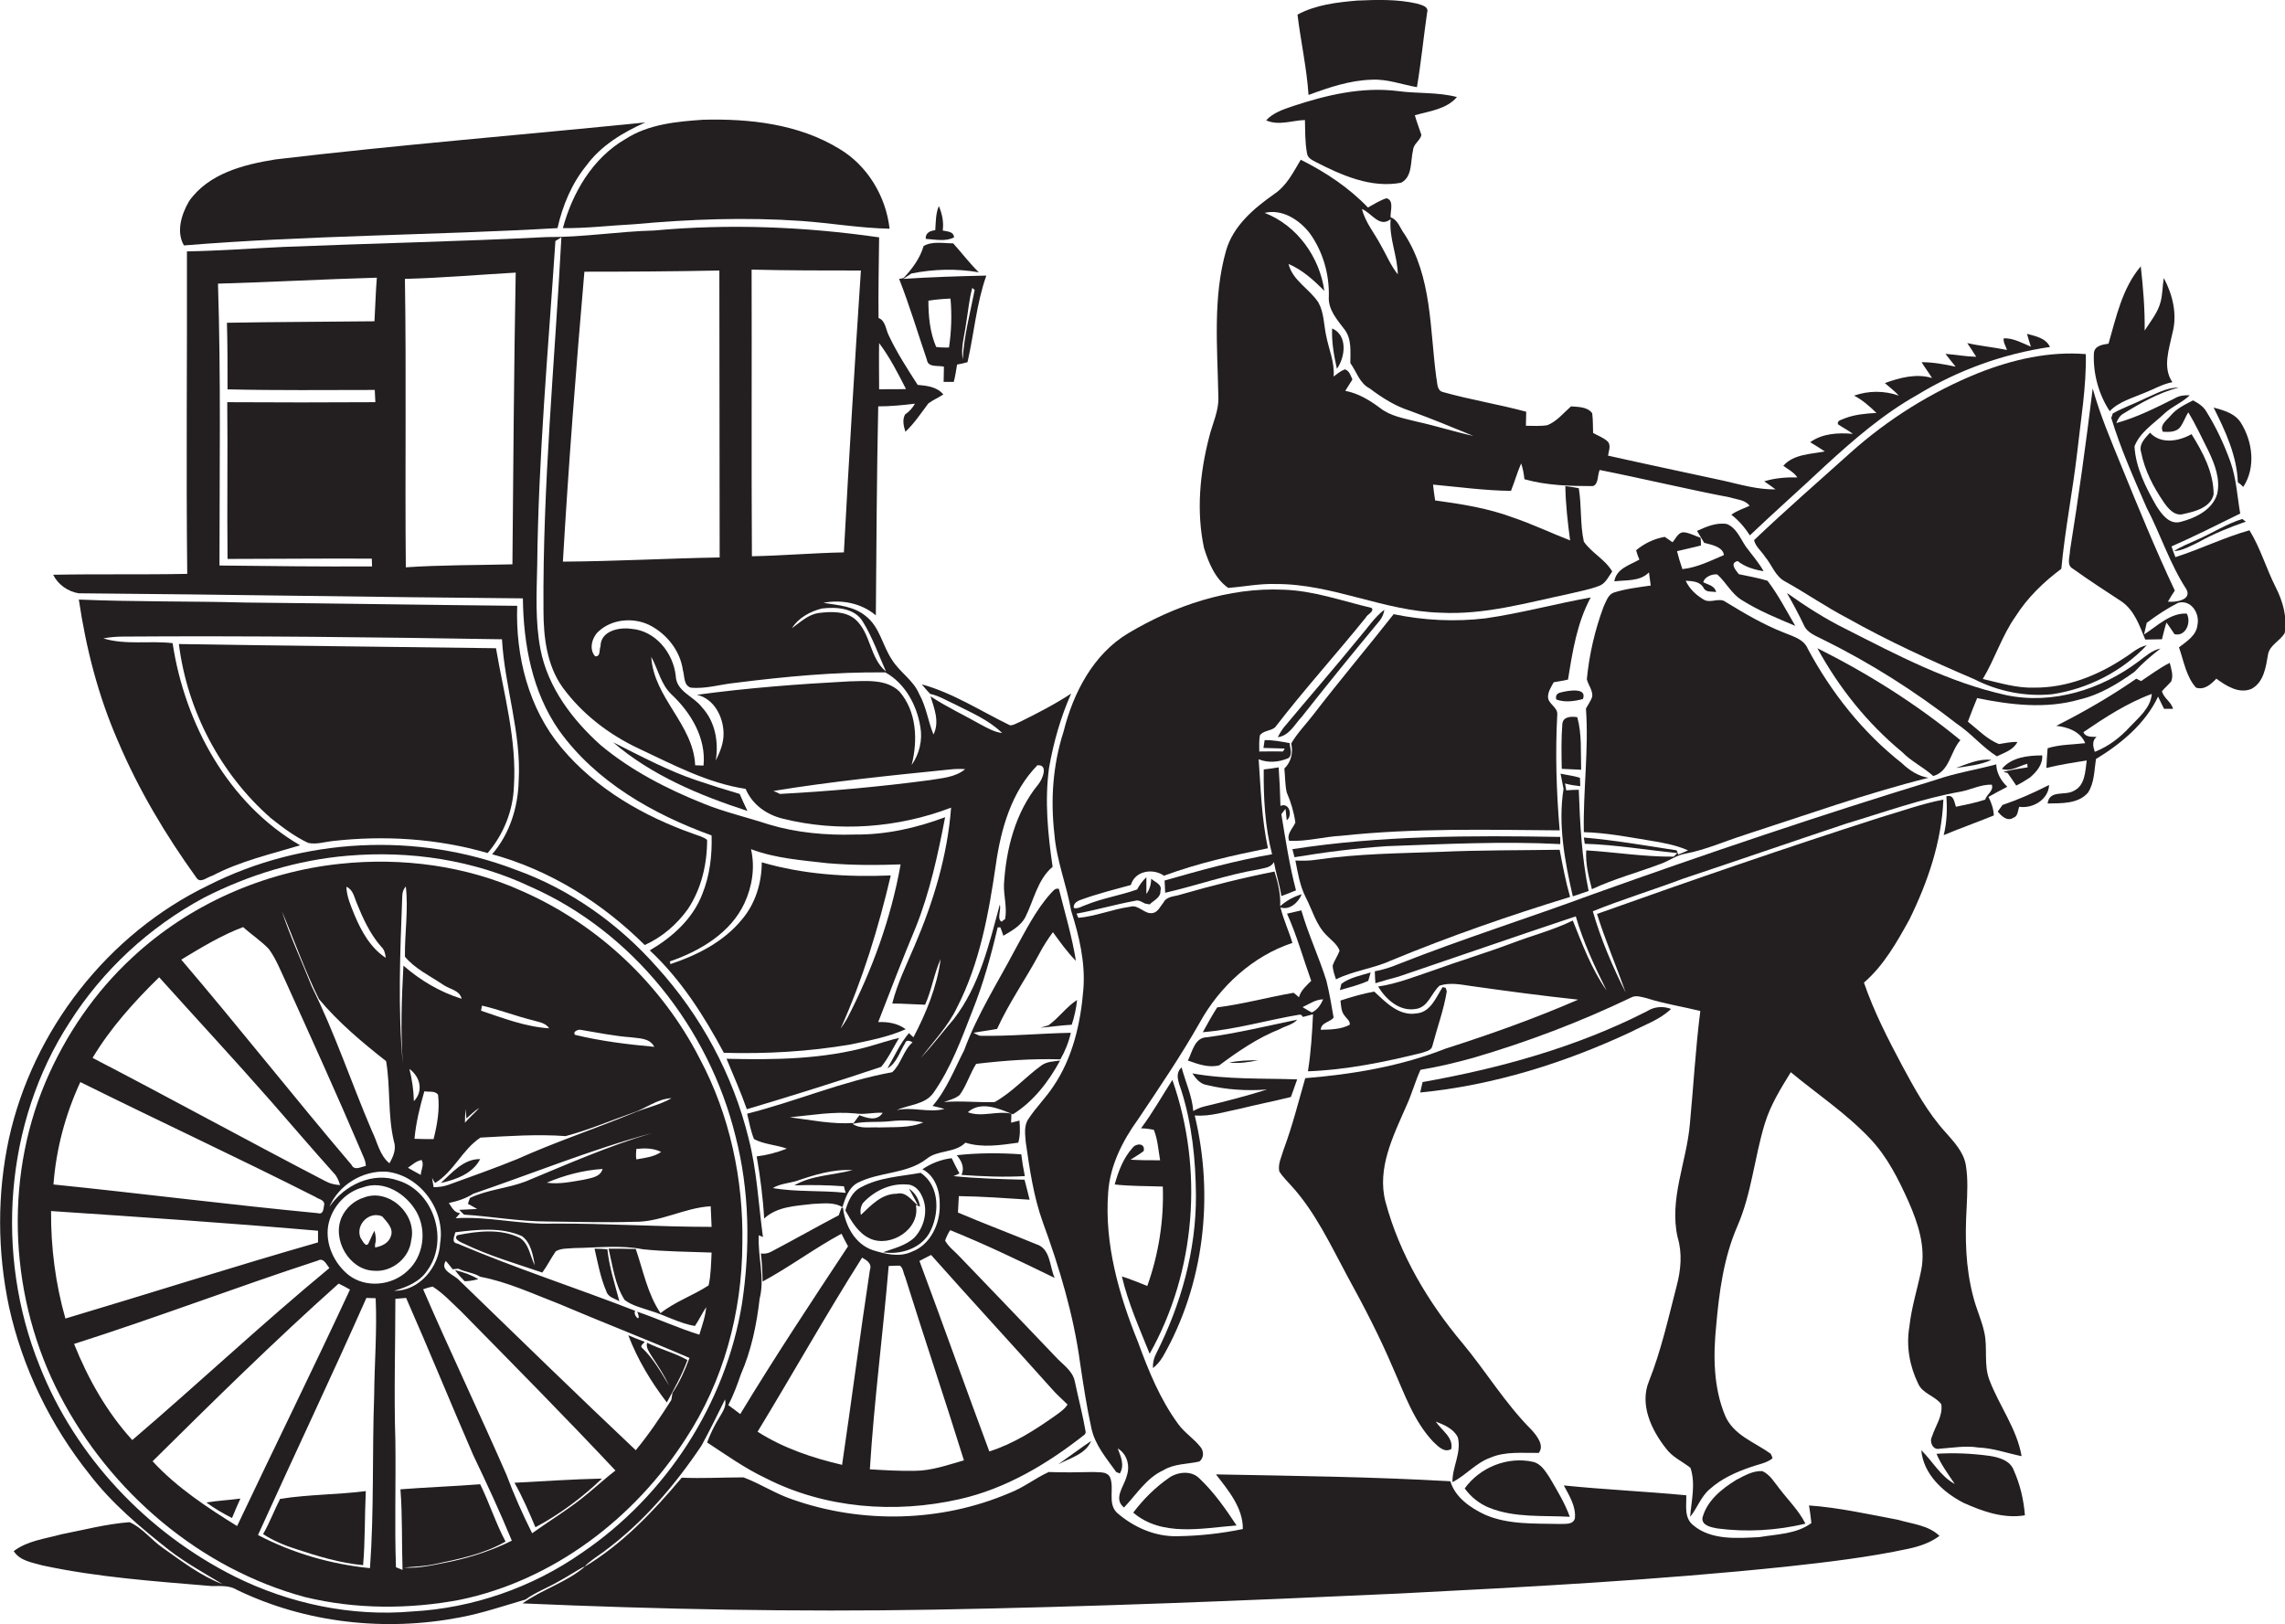 <?xml version="1.0" encoding="utf-8"?>
<!-- Generator: Adobe Illustrator 19.2.0, SVG Export Plug-In . SVG Version: 6.00 Build 0)  -->
<svg version="1.1" id="Layer_1" xmlns="http://www.w3.org/2000/svg" xmlns:xlink="http://www.w3.org/1999/xlink" x="0px" y="0px"
	 viewBox="0 0 765.2 544" enable-background="new 0 0 765.2 544" xml:space="preserve">
<g>
	<path fill="#231F20" d="M459.3,26.7c5.2-0.3,10.1,1.6,15.2,2.5c1.4-8.3,2.2-16.6,3.4-24.9c0.7-2.2-1.9-2.6-3.4-3.1
		c-6.6-1.5-13.4-1.3-20.1-1c-6.8,0.6-13.8,1.4-19.9,4.7c1.1,9,3.1,17.9,3.7,26.9C445,29.3,452,26.9,459.3,26.7z"/>
	<path fill="#231F20" d="M437,40.2c0.1,3.7,0,7.5,0.7,11.2c0.2,1.5,1.7,2.2,2.8,2.8c8.8,4.5,18.6,8.9,28.7,7c3.9-2,3.1-7.3,4-10.9
		c0.1-2.1,2.4-3.2,2.8-5.1c-0.7-2.2-1.6-4.4-2.2-6.6c4.9-1.4,10.6-2,14.1-6.1c-6.5-1.7-13.2-1.1-19.8-2c-11.9-1.5-23.8,1.3-35,5
		c-3.2,1.1-6.7,2.2-9.1,4.8C428.2,42.2,432.8,40.3,437,40.2z"/>
	<path fill="#231F20" d="M186.7,76.4c1.7-7.6,4.8-15,9.7-21c4.9-6.7,12.3-11.1,19.7-14.4c-41.3,4.2-82.7,7.5-123.9,12.4
		c-10.6,1.7-22.4,4.7-28.9,14c-2.5,4.3-4.4,10.2-1.7,14.8C103.3,78.8,145.1,78.8,186.7,76.4z"/>
	<path fill="#231F20" d="M188.5,76.4c8,0.1,15.9-0.9,23.9-1.3c18.6-1.7,37.3-2.4,56-1.1c9.8,0.7,19.6,2.4,29.5,2.6
		c-1.2-10.8-7.4-21.2-16.9-26.8c-13.6-8.3-30-10.1-45.5-9.7c-8.9,0.6-18.4,1.5-26.1,6.5C198.5,52.9,191.7,64.5,188.5,76.4z"/>
	<path fill="#231F20" d="M411.3,196.9c5.3-0.4,10.6-1.5,16-1.3c18.8-0.1,36.2,9.1,55,9.6c14.7,0.8,28.9-3.3,43.1-6.3
		c3.3-0.8,6.7-1.4,9.9-2.6c2.3-0.7,3.3-3.1,4.6-4.9c-2.4-4.1-6.9-6.2-9.5-10c-1.3-5.9-0.7-12-1.7-17.9c-1.5-0.3-3-0.5-4.5-0.7
		c0.1,6.1,0.8,12.1,1.6,18.2c-6.4-2.5-12.7-5.5-19.2-7.7c-8.3-3.1-17.2-4.5-26-5.7c-0.3-1.8-0.5-3.5-0.7-5.3
		c8.7,0.8,17.3,2,26.1,2.1c1.2-3,2.1-6.2,3.4-9.2c0.6,1.7,0.9,3.5,1.1,5.3c7.4,2.1,15.3,2.3,22.9,2.3c2-0.6,1.5-3.7,2.3-5.4
		c14.6,2.9,29.1,6.4,43.7,9.2c2.2,0.7,5.1,0.8,6.5,2.8c-2.1,1-4.3,1.6-6.1,3c2.5,1.9,4.5,4.3,6.2,6.9c8.3-7.9,16.8-15.4,25.1-23.2
		c9.6-8.8,19.5-17.4,30.9-23.8c13.6-8.3,28.8-13.8,44.5-16.1c-1.4-3-4.8-3.6-7.7-4.4c0.4,1.4,0.8,2.8,1.3,4.3
		c-2.9-1.2-5.8-2.9-9.1-2.8c-0.2,1.4,0.7,2.6,1.1,3.9c-4.4-0.9-8.9-1.3-13.3-2.3c1,1.5,2,3,3,4.6c-3.5-0.1-6.9-0.7-10.3-1
		c1.1,1.5,2.3,2.9,3.4,4.3c-3.8-0.8-7.5-1.5-11.4-1.5c1.1,1.8,2.4,3.5,3.5,5.3c-5.3-1.6-10.8-0.1-15.8,1.7c1.6,1.4,3.3,2.7,4.7,4.2
		c-4.9-1.7-10.1-1.7-15,0c2.9,1.5,5.2,3.6,7.5,5.8c-3.6,0.2-7.2,0.5-10.6,1.8c-0.9,0.5-2.7,0.6-2.3,2c1.6,1.1,3.4,2,5,3.2
		c-4.9-0.4-10.1-0.2-14.3,2.8c1.6,1,3.3,2,4.9,3.1c-4.7,0.9-10.5,0.9-13.9,4.8c1.6,1.2,3.5,2.1,4.7,3.9c-3.8-0.1-7.5,0.2-11.1,1.3
		c1.3,0.9,2.6,1.8,3.8,2.7c-6,0.1-11.7-1.6-17.4-2.9c-12.9-2.8-25.8-5.5-38.7-8.4c0.2-1.6,1.2-3.6-0.3-4.9c-1.4-1.2-3.1-1.8-4.7-2.7
		c-0.1-2.2,0-4.4-0.3-6.6c-1.6-2.2-4.7-2.1-7.1-2.3c-2.5,2.2-4.7,5-7.9,6.3c-2.4,0.4-4.8,0.2-7.2,0.2c0-1.6,0.1-3.2,0.1-4.7
		c-9.2-2.5-18.7-4-27.9-6.6c-2.1-0.5-1.8-3.1-2.2-4.8c-2.2-16.2-1.4-33.7-10.6-48c-1.5-1.9-2.2-4.9-4.7-5.7c-0.2-2,1.3-5.7-1.4-6.4
		c-2.2,0.7-4.2,2-6.2,3.1c-6.4-6.7-14.3-11.9-22.5-16c-2.5,4.2-4.7,8.7-8.9,11.5c-6.8,4.8-13.7,10.6-16.1,18.9
		c-4.5,15.8-2.9,32.5-2.6,48.7c0.3,4.9-2,9.3-3.1,13.9c-3.1,12-4.3,24.8-1.7,37C404.7,188.4,406.9,193.8,411.3,196.9z M465.7,73.4
		c-0.6,6.3,2.3,12.3,2.4,18.5c-2.4-3-3.8-6.5-5.7-9.8c-2.1-4-5.2-7.6-6.3-12.1C459.4,71.4,462,76.4,465.7,73.4z M438.6,78.1
		c4.4,6.1,6.6,13.7,6.4,21.2c-0.3,4.4,2.8,7.8,5.3,11.1c2.4,3.2,1.9,7.4,1.9,11.2c2.1,2.9,3.1,6.8,6.5,8.5c4.1,3.1,8.5,5.9,13.5,7.5
		c7.1,2.6,14.2,5.5,21.2,8.4c-6.4-1.4-12.6-3.4-19-4.8c-4.2-1.1-8.8-1.8-12.3-4.6c-3.5-2.6-7.3-4.9-11.6-5.7
		c0.8-1.3,1.6-2.5,2.4-3.8c-0.6-1.3-1-2.9-2.5-3.4c-1.4,0.5-2.6,1.5-3.8,2.4c0.4-4.7-1.6-9.1-2.5-13.7c-0.8-3.7-0.7-7.7-2.6-11.1
		c-3-4.6-8.6-7.3-10-12.9c4.7,2,8.5,5.5,12,9c-1.6-11.3-9.1-21.9-20-26.1C429.4,69.9,435.1,73.6,438.6,78.1z"/>
	<path fill="#231F20" d="M319.5,79.5c-0.2-2.1-2.3-1.9-3.8-2.3c0.4-2.8-0.2-5.6-1.3-8.2c-1.1,2.6-1,5.4-1.2,8.1
		c-1.8,0.2-3.3,0.9-3.2,2.9C313.2,80.2,316.6,81,319.5,79.5z"/>
	<path fill="#231F20" d="M26.3,198.7c49.6,0.4,99.2,1.3,148.8,1.7c0.2,15.4,3.1,31.3,12.1,44.2c12.3,17.2,31.5,28.1,51.1,35.2
		c0.2,6.7-0.6,13.4-3.1,19.6c-3.2,8.4-10.1,14.5-17.6,18.9c10.4,9.7,18.1,21.8,24.8,34.3c14.2,0.4,28.5-0.4,42.5-2.8
		c6.2-1.3,12.6-2.5,18.4-5.1c-2.7-2-5.9-2.5-9.2-2.4c4.1-10.6,8.2-21.3,12.6-31.8c4.7-11.8,7.4-24.3,9.8-36.8
		c-9.6,3.6-19.8,5.9-30.2,5.8c-9.7,0.3-19.6-0.6-28.9-3.4c-7.3-2.4-14.8-4.1-21.9-7c-12.2-4.9-24.1-11-34.3-19.5
		c-9.5-8.5-17.7-19.3-20.2-32.1c-1.8-9.3-1.3-18.7-1.1-28.1c0.4-36.3,3.7-72.5,6.1-108.7c0.5-0.3,1.5-0.9,2-1.2
		c-2.2,41.6-6.3,83.2-6,124.9c0,8.9,1.1,18.4,6.4,25.8c6.5,8.9,15.5,15.8,25.5,20.5c11.5,5.4,23.1,11.6,35.8,13.5
		c2.2,5.3,7.1,8.7,12.5,10c18.5,4.6,38.5,3.1,56.3-3.7c-1.2,16-5.9,31.5-12.2,46.2c-2.7,6.4-5.8,12.6-7.5,19.4c3.7,0,7.3,0.3,11,0.4
		c2.2-4.9,3-10.4,5.2-15.3c-1.2,9.2-4.8,18-9.1,26.2c-0.4-0.3-1.1-1-1.5-1.4c-3,3.5-4.9,7.8-7.2,11.8c3.1-1.7,4.1-5.6,5.9-8.4
		c0.3-1.3,1.7-0.8,2.5-0.3c-3.1,2.7-3.8,7.2-6.8,10c-16.6,3-32.3,9.8-48.6,13.9c0.7,2.9,1.2,5.8,2.3,8.5c3.4,1.8,7.4,1.9,11,3.2
		c-3.3,1.3-6.7,2.2-10.1,2.6c1.2,6.9,2.1,13.8,2.5,20.8c4.4-4.1,10.7-4.2,16.4-4.9c3.3-0.1,6.9-0.7,9.8,1.1c1-3,2-6.4,5-8.1
		c7.3-3.8,16.4-2.9,23.1-8c3.8-3.2,9.5-1.9,13.1-5.5c5.7,1.8,11.9,0.8,17.7,0c0.7-2.4,0.6-4.9,0.4-7.4c-0.9,0.2-1.9,0.5-2.8,0.7
		c0-0.8,0.1-2.3,0.1-3c-4.8-1.1-9.9,1.3-14.6-0.5c4.4-3.9,10.4-1.2,15.1,0.7c6.9-4.3,12-11,15.8-18c-2.1,0.3-4.4,0.3-6.2,1.6
		c-5.4,3.9-9.8,9-15.7,12.3c-5.7,0.2-11.3-0.5-17,0c1.8-0.7,3.8-1.1,5.3-2.4c2.3-3.2,3.4-7.1,5.5-10.4c9.3-1.1,18.8-1.8,28.2-1.5
		c1.6-2.8,2.8-5.8,3.5-8.9c-10.2,0.2-20.4,1.2-30.5,1c-0.5-0.2-1.6-0.7-2.1-1c2.6-0.5,5.3-0.8,7.9-1.3c4-8.8,9.6-16.7,14.1-25.1
		c1.3-2.5,2.9-5,4.6-7.3c2.4,3.3,4.8,6.7,7.7,9.6c-1.3-8.2-3.7-16.1-5.7-24.1c-1.3-0.4-2,0.8-2.8,1.6c-5,5.6-8.4,12.5-12,19
		c-5.8,11-12.6,21.6-16.9,33.4c-3.3,6.4-5.9,13.3-10.6,18.7c1.3,0.3,2.6,0.6,4,1c-5.3,1.4-10.7-0.8-16,0.4c4.1-1.9,9.5-1.8,12.3-5.8
		c5.9-8.4,9.4-18.1,13.1-27.6c3.6-9,6.2-18.4,8.4-27.8c0.2,0,0.7,0,0.9,0c0.3,0.7,0.8,2.1,1,2.8c2.7-1.6,5.7-3.2,7.3-6.1
		c2.9-5.7,4.1-12.7,9.2-17c-1.6-11-2.7-22.1-1.2-33.1c1.5-8.6,3.9-17,7.4-24.9c-5.5,3.6-11.3,6.6-17.2,9.5c-1.1,0.4-2.1,1.2-3.3,1.1
		c-9.7-4.7-19-10.8-29.5-13.7c0.9,1.1,1.8,2.2,2.8,3.2c2.9,0.6,5.4,2.2,8.1,3.4c5.5,2.8,11.5,5.3,16,9.7c-2.6-0.3-4.8-1.6-7.1-2.8
		c-5.6-3.2-11.5-5.9-16.9-9.5c1.3,4.1,3.1,8.6,1,12.8c-1.8-4.4-2.4-9.3-4.8-13.6c-2-4.7-6.6-7.3-9.2-11.6c-3.1-4.7-4-10.8-8.6-14.4
		c-4-3.4-9.3-3.7-14.3-4.5c6.1-1.2,12.8,0.1,17.6,4.2c0.2-23.3,0.3-46.7,0.8-70c4.1,0,8.2-0.4,12.3-0.9c-0.8,1.4-1.9,2.7-3.3,3.6
		c-1,1.8-0.5,3.9,0.1,5.8c3-2.8,5.2-6.2,7.7-9.5c1.6-1.2,3.4-1.9,5-3c-2.2-2.6-5.5-2.9-8.6-3.2c-3.4-5.3-6.9-10.7-9.6-16.4
		c-1.1-2.1-1.1-5.1-3.5-6c-0.1-9,0.1-18,0.2-27c-24.9-3.6-50.2-4.6-75.3-2.3c-12,0.3-23.9,2.3-36,2.2c-29.3,1.5-58.7,2.1-88.1,3.3
		c-10.8,0.5-21.6,1.3-32.4,1.5c0.1,36-0.3,72,0.1,108c-15,0.3-30,0-44.9,0.3C19.5,195.9,22.8,198.1,26.3,198.7z M249.3,302.5
		c2.6-5.6,3.6-12,2.2-18.1c8.2,3.1,17,3.7,25.6,4.7c8.2,0.7,16.4,0.7,24.5,0.4c-3.2,18-9.5,35.4-17.9,51.6c-0.7,1.2-1.4,2.3-2.2,3.4
		c7.4-16.4,12.7-33.8,16.8-51.3c-14.5,0.6-29.2-0.3-43.2-4.4c0,6.8-2.1,13.8-6.6,19.1c-6.1,7.5-15,12-24,15c0-0.2-0.1-0.7-0.2-0.9
		C234.5,318.5,244.7,312.4,249.3,302.5z M286.4,372.9c3.1,0.5,6.1-0.4,9.2-0.2c-1.9,2.9-5.2,1.8-7.8,0.8c-0.5,0.6-1.4,1.9-1.9,2.6
		c-7.2,0.5-14.3-1-21.4-1.9C271.7,373.5,279.1,372.2,286.4,372.9z M266,397c5.5-0.2,11.1-0.1,16.6,0.3c0.1,0.5,0.4,1.6,0.6,2.2
		c-8.1-0.9-16.3-0.2-24.4-1.6c2.3-1.4,5.1-1.6,7.7-2.3c6.1-2.1,12.5-4.1,19-3.7C279,393.6,271.8,393.6,266,397z M309.2,375.9
		c-4.6,2-9.9,1.5-14.9,1.7c-2.9-0.2-6.2,0.6-8.8-1.2c4.2-1,8.5-0.4,12.7-0.9C301.9,375.1,305.6,375.2,309.2,375.9z M294.4,114.9
		c3.6,4.8,6.3,10.1,9,15.4c-3,0.1-6,0-9,0.1C294.4,125.3,294.3,120.1,294.4,114.9z M235.6,256.4c-0.7,0-2.1-0.1-2.8-0.1
		c-0.6-13.7-13.9-22.6-14.7-36.3c2.3,4.2,3.2,9.2,6.8,12.6C231.4,238.7,236.5,247.2,235.6,256.4z M333.5,289.5
		c1.7-11.9,5.2-24.3,13.9-33.2c3.8-0.3,1.7,4.7,0.3,6.4c-7.7,9.4-10.8,21.7-11.5,33.6c-0.1,3.8,1.1,7.6,0.4,11.5
		c-0.3,0.2-0.9,0.6-1.2,0.9c-1.7-1,0-4-0.6-5.7c-3.6,13.3-6.8,27.2-15.4,38.3c-3.7,4.3-7.1,8.8-11,13c4.2-5.5,9.1-10.6,12.1-16.9
		C328.1,322.6,331.1,306,333.5,289.5z M318.2,257.7c1.7-0.2,3.4-0.2,5-0.1c-3.3,2.8-7.9,3-12,3.7c-16.6,2.2-33.3,3.7-50,4.6
		c-0.5-0.3-1.7-0.8-2.2-1C278.6,261.7,298.4,259.7,318.2,257.7z M289,208.3c3.2,5.2,5.2,11,7.7,16.6c-5.5-4.5-5-12.8-10.3-17.5
		c-3.4-2.8-8.1-2.6-12.2-2.1c-3.6,0.5-6.2,3.1-9,5.1c2.2-3.5,6.1-5.6,10-6.6C280,203.2,286.3,203.6,289,208.3z M288.3,90.6
		c-2.1,31.5-4,62.9-5.7,94.4c-10.3,0.2-20.5,1.1-30.8,1.3c-0.2-32,0-64-0.1-96C263.9,90.6,276.1,90.6,288.3,90.6z M296.5,225.2
		c6.6,3.7,10.5,10.9,11.7,18.2c0.8,4.4-0.3,9.1-2.9,12.8c2.1-8.3,1.7-17.9-4.1-24.6c-4.4-4.3-11.2-3.5-16.8-3.4
		c-17,0.9-34.1,2.2-51,4.5c5.7,1.3,8.8,7.3,8.9,12.8c0.1,3.3-1.2,6.4-2.6,9.2c1-6.3-0.2-13.1-4.7-17.9c-2.7-3.6-8.5-5.2-8.7-10.4
		c-0.8-7.7-6.8-15.2-14.9-15.8c-4.1-0.6-10.3,0.7-10.3,5.9c-0.5,1.1,0.1,3.5-1.8,3.3c-2.1-2.3-1.1-6.2,1-8.2
		c4.5-4.3,11.7-4.9,17.1-2.3c5.8,2.9,10.4,8.6,11.3,15.2c0.6,2,0.2,5,2.6,5.8c5,0.5,9.9-1.1,14.9-1.6
		C262.9,226.6,279.7,225,296.5,225.2z M195.7,91c15,0,30.1-0.1,45.2-0.4c0,32,0.1,64.1,0.1,96.1c-17.5,0.3-35,1.3-52.5,1.4
		C190.4,155.6,192.9,123.3,195.7,91z M172.7,91.3c-0.6,32.6-0.8,65.1-1.1,97.7c-11.9,0.3-23.8,0.2-35.7,1
		c-0.3-32.2,0.2-64.4-0.3-96.6C147.9,93.1,160.3,92,172.7,91.3z M126.2,93c-0.4,4.8-0.5,9.7-0.8,14.6c-16.5,0.2-33,0.2-49.4,0.5
		c0.2,7.4,0.2,14.9,0.2,22.3c16.4,0.4,32.9,0.2,49.3,0.2c0.1,1.4,0.1,2.7,0.2,4.1c-16.5,0.1-33.1,0.1-49.6,0
		c0.2,17.5-0.1,35,0.1,52.5c16.1,0,32.2-0.2,48.3-0.1c0,0.7,0.1,2,0.1,2.6c-17,0.1-34.1-0.1-51.1-0.3c0-31.5,0.5-62.9-0.5-94.4
		C90.7,94.5,108.5,93.5,126.2,93z"/>
	<path fill="#231F20" d="M316.1,122.8c0,1.7-0.1,3.4-0.1,5.1c0.8,0,2.5,0,3.4,0c0.5-1.9,0.8-3.9,1.1-5.8c1.2-0.2,2.4-0.5,3.5-0.8
		c2.2-9.6,3-19.7,6.3-29c-9.3,0.2-18.6,0.5-27.8,1.1c0.7-0.5,2-1.3,2.7-1.8c7.4-1.5,15.1-1.7,22.6-0.4c-3.1-3-5.7-6.5-8.6-9.7
		c-3.3,0-7-0.8-9.9,0.9c-1.2,4.1-3.8,7.6-6.7,10.7c-0.4,0.1-1.1,0.3-1.5,0.3c3.5,8.9,6.2,18,9.3,27.1
		C310.8,123.2,314.1,122.3,316.1,122.8z M323.5,108.5c0.7-4,1-8.1,2.1-12.1c0.2,0.2,0.6,0.6,0.8,0.7c-1.5,7.7-3.6,15.4-4,23.3
		C321.7,116.4,323,112.4,323.5,108.5z M318.3,100c0.5,5.5,0.3,11-0.5,16.4c-1.5,0-2.9,0-4.3-0.2c-2.1-4.9-2.6-10.3-2.6-15.5
		C313.4,100.3,315.9,100.1,318.3,100z"/>
	<path fill="#231F20" d="M718.1,131.6c3.1-1.2,6.1-3,9.4-3.6c-3.4-4.9-1.1-11.1,0-16.4c1.7-6.3,0.1-12.9-2.9-18.5
		c-0.4,2.6-0.4,5.3-1,7.8c-0.9,3.7-3.4,6.7-5.4,9.8c0.1-7.2-0.5-14.3-1.3-21.5c-6.2,7.3-8.2,16.9-10.8,25.9c-2,0.3-4.8,0.7-4.9,3.3
		c-0.3,6.7,1.6,13.7,5.3,19.3C709.6,134.5,714.1,133.3,718.1,131.6z"/>
	<path fill="#231F20" d="M446.1,110c-0.2,4.5,0.6,9,1.6,13.5C450.6,119.5,451.3,112.2,446.1,110z"/>
	<path fill="#231F20" d="M619.6,151.7c-10.8,9.7-21.7,19.2-32.2,29.2c0.5,2.2,2.5,3.7,3.7,5.6c2.3,2.7,3.4,6.6,6.8,8.3
		c7,3.9,13.6,8.5,20.7,12.2c13.7,7.7,28.1,14.3,42.6,20.5c8,4.1,17.2,5.9,26.1,5c11.9-1.8,23.3-7.6,31.6-16.4
		c-3,0.6-5.1,2.8-7.6,4.3c-8.9,5.9-19.3,10-30.1,9.9c-5.9,0.2-11.5-1.6-17.2-2.9c4.1-6.8,6.4-14.5,11-21c4-6.3,9.4-11.5,15.3-15.9
		c1.2-13,3.8-25.9,5.3-38.9c1.2-11,3.1-21.9,2.9-33c-12.3-1-24.5,1.8-35.9,6.3C646.9,131.2,632.2,140.4,619.6,151.7z"/>
	<path fill="#231F20" d="M762.1,196.7c-3.2-6.3-5.1-13.1-8.8-19.1c-8.5,2.4-16.4,6.3-24.8,9c-0.5-1.2-0.9-2.4-1.3-3.6
		c7.8-3.4,15.4-7.3,23-11c-1-5.8-1.3-11.8-3.3-17.4c-2.1-5.8-4.7-11.4-8-16.7c-1-1.8-2.8-2.9-4.5-3.8c-2.7,1.4-5.5,2.7-7.5,5.1
		c-1.2,1.5-3.8,3.1-2.6,5.4c1.9,0.1,4.3,0.2,5.7-1.4c1.2-1.6,1.8-3.5,2.8-5.1c2.6,4.2,4.6,8.7,6.8,13c2.1,4.4,4,9.4,2.9,14.3
		c-1.6,5.4-7.3,8.1-12.3,9.4c-3.8,1-6.4-2.7-8.1-5.4c-3.5-6.1-6.9-12.8-7.3-19.9c1.8-4.7,6.3-7.5,9.8-10.8c2.6-2.5,6.1-3.8,8.7-6.3
		c-1.8-0.1-3.5,0.1-5,1c-6.4,3.2-12.7,6.4-19.6,8.3c0.5-1.3,1.2-2.6,2.6-3.3c5.7-3.5,11.7-6.9,18.3-8.6c-4.3,0-8,2.3-11.8,3.9
		c-3.4,1.7-7,2.9-10.3,4.8c-0.1,0.4-0.3,1.1-0.5,1.4c3.1,10.3,7.5,20.1,11.8,30c4.7,9,7.8,18.9,13.4,27.5c1.9,3.6-3.8,4.4-6.2,4.1
		c0.7-1.3,1.5-2.5,2.3-3.7c-6.4-13.6-12.1-27.5-17.8-41.5c-3.5-8.6-7.2-17.2-9.7-26.2c-2.2,18.1-4.7,36.2-7.6,54.3
		c0,2-1.3,4.9,1,6.1c5.3,3.8,10.7,7.3,16.2,10.9c4.4,3,6.1,8.2,8,12.8c1.9,0,3.7-0.1,5.6-0.1c0.5-1.9,0.9-3.8,1.5-5.6
		c1,1.3,1.8,2.6,2.7,3.9c3.8,0.9,5.7-4,4.1-6.9c-5.5-0.3-9.9,4.2-14.3,7c0.2-1,0.7-2.9,0.9-3.9c3.3-2.5,6.8-4.8,10.5-6.7
		c4.3-1.2,7.3,3.5,6.5,7.3c-0.3,3.6-3.6,5.6-6.2,7.6c1.6,4.6,2.4,9.8,5.7,13.5c2.8,0.9,5-1.1,6.8-3c3.3,2.4,7.6,5.2,11.8,3.4
		c4.1-2.2,4.8-7.3,5.5-11.4c0.5-3.3,4.1-4.6,5.6-7.3C766,206.8,764.5,201.4,762.1,196.7z"/>
	<path fill="#231F20" d="M751.2,163.1c4.3-6.5,3.2-15.3-0.9-21.7c-2-3-5.7-4-9-4.9c3.9,7.8,7.8,16.1,8.1,25
		C750.1,162,750.7,162.5,751.2,163.1z"/>
	<path fill="#231F20" d="M717,151.4c1.2,6.1,4.1,11.7,7.6,16.8c1.5,2.2,3.8,4.9,6.8,3.9c3.8-0.8,8.9-2.2,9.9-6.5
		c0-7.4-3.6-14.1-7.4-20.2c-4.2,2.4-10.3,3.5-13.9-0.5C718.4,146.7,716.2,148.7,717,151.4z"/>
	<path fill="#231F20" d="M735.7,180.8c-2.6,1.2-5.3,2.2-7.7,3.8c3-0.2,5.7-1.8,8.4-3.1c5-2.8,10.3-4.9,15.7-6.8
		c-0.3-0.2-0.9-0.6-1.2-0.9C745.5,175.5,740.8,178.6,735.7,180.8z"/>
	<path fill="#231F20" d="M537,203.2c-2.9,7.8-4.8,16-5.6,24.3c0.5,2,2.1,3.8,1.8,5.9c-0.5,1.4-1.4,2.6-2.1,3.9
		c1,13.8-1,27.6-0.7,41.4c7.4,0.2,14.7,1.6,22,2.8c4.4,0.7,8.8,1.5,12.9,3.3c-0.8,0.4-2.5,1.1-3.3,1.4l-0.5-1.4
		c-10.4-1.6-20.7-3.4-31.1-4.3l0.3,2.1c10.4,0.3,20.7,2.1,31,3.1l-1.2,1.2c-9.8,0.1-19.6-1.5-29.3-2.1c-0.3,4.4,0.8,8.8,1.9,13
		c7.5-3.5,15.4-5.6,23.1-8.5c2.8-1,5.2-2.9,8.2-3.4c6.9-1.3,13.3-4.2,19.9-6.3c20.4-6.6,40.7-13.9,61.5-19.1
		c-3.5-0.6-6.4-2.5-8.9-4.9c-13.1-10.3-23.6-23.6-31.5-38.3c-1.4-3.4-5.2-4.2-8.2-5.5c-6.8-2.7-13.1-6.4-19.3-10.2
		c-2.1-1.6-4.9,0.5-7.2-0.7c-2.6-1.5-4.9-3.6-6.2-6.4c2.2,0.1,4.8,0.2,6,2.4c0.8,1.6,2.7,1.1,4.2,1.4c-0.5-2.2-2.6-2.4-4.3-3.3
		c0.3-1.7,3-2.9,4.7-2.6c3,2.7,4.8,6.6,8.4,8.7c5.6,3.5,11.7,6,17.7,8.5c-3-5.1-5.7-10.4-9.3-15.1c-3.2-1-6.4-1.5-9.6-2.2
		c-1-1.3-3.2-3.7-0.4-4.4c2.5,2,5.6,2.9,8.7,3.4c-1.7-3-4-5.6-6-8.3c-1.8-2.7-3.1-6.2-6.3-7.5c-3.5-0.6-6.9,0.9-10,2.3
		c0.8,1.3,1.6,2.7,2.4,4c2.3,0.6,6.3,1.3,6.6,4.1c-4.5,1.9-9,4.2-13.9,4.7c-0.7-2-1.3-4-1.8-6c2.7-0.6,5.3-1.3,8-1.9
		c0-0.9,0-1.8-0.1-2.6c-1.8-0.6-3.4-1.5-5.3-1.8c-2.2-0.3-2.9,2-4.1,3.3c-0.9-0.6-1.7-1.2-2.6-1.8c-3.5,0.6-6.9,2.2-9.6,4.5
		c0.3,1,0.6,2,1.1,3.1c-3.3,1.9-7.7,3-8.4,7.3c3.9-0.5,8.6,0.1,11.6-3c0.2,1.5,0.4,2.9,0.6,4.4c-4.2,0.6-8.5,1.1-12.5,2.4
		C538.4,199.3,537.8,201.6,537,203.2z"/>
	<path fill="#231F20" d="M353.1,279.4c0.7,8.8,4.1,17,5.6,25.6c2.7,8.5,4.8,17.4,4.1,26.3c-0.9,11.4-3.6,23.1-10.1,32.6
		c-2.5,3.8-5.7,6.9-8.2,10.7c-1.7,2.3-1.2,5.3-1,7.9c1.3,9,2.6,18.2,5.7,26.8c5.6,15.3,10.3,31,12.5,47.2c1.1,7.3,2.2,14.7,3.8,21.9
		c1.2,5.6,5.1,10.1,8.3,14.6c0.3,0.1,0.9,0.4,1.2,0.5c1.7-2.8,0.3-5.7-0.7-8.4c3.2,1.9,4.2,5.9,3,9.3c-0.9,3.5-4.6,7.5-0.9,10.5
		c4.2-4.4,7.5-9.9,13.2-12.5c3.6-2.2,8-2,12-2.9c1.6-1.1,1.6-3.5,0.4-4.9c-2.2-2.8-5.3-4.7-7.4-7.6c-6.1-8.3-10-17.9-13.5-27.5
		c-6.4-15.8-11.3-32.9-10-50.1c0.6-9,4.8-17.3,10-24.5c7.1-10.6,14.3-21.2,20.6-32.3c6.7-12.2,17.8-22.4,31.1-26.8
		c-1.2-4-3-7.8-4-11.9c3,1.1,6.1-1.7,7.1-4.4c-2.6,0.8-5.1,2.1-7.2,4c0.2-4-0.7-7.8-1.9-11.6c-10.6,2.1-21,4.7-31.4,7.7
		c-2,0.7-4.7,0.5-5.8,2.7c-1.1,1.3-1.8,3.2-3.6,3.5c-2.8,0.5-4.7-3-7.6-2.1c-5.9,0.8-11.4,3.2-17.3,3.7l-0.6-1.4
		c6.6-1.2,13-3.1,19.6-4.3c1.2-0.4,2.3,0.4,3.3,0.9c0.4,0.1,1.2,0.2,1.6,0.3c1.4-1.4,3.8-2.3,3.6-4.6c0.7-2.1-1.9-2.9-3.1-4
		c0,1.8-0.5,3.6-1.6,5.1c0-1.9,0-3.7,0-5.6c-1.3,1.2-2.3,2.6-3.1,4.1c-5.6,2-11.6,2.9-17.2,5.2c-1.3,0.4-2.6,1.4-4,1
		c-0.3-1.7,1.5-2.5,2.8-2.9c5.3-1.9,10.8-3.3,16.3-4.8c1.4-4.8,7.4-5.7,11.1-3.1c11.3-4.2,23-6.8,34.8-9.2
		c-2.1-9.8-2.4-19.8-3.1-29.8c3.2,1.3,6.8,1,10-0.4c1.5-1.3,0.4-3.4,0.4-5c-2.8-0.5-5.6-1.1-8.4-1c-0.1,0.7-0.3,1.9-0.4,2.6
		c2.3,0.1,4.7,0.1,7.1,0.2c-0.1,0.3-0.4,0.8-0.6,1c-2.7-0.1-5.3,0-7.9,0c0-1.8-0.1-3.6,0.2-5.4c1.2-1.7,3.6-1.4,5.1-2.7
		c9.7-12.6,20.4-24.4,30.4-36.8c0.4-1,3-2,1.9-3.2c-9.8-2.3-19.4-5.8-29.6-6.1c-18.3-0.8-36.3,5.3-51.9,14.6
		c-11.7,7-18.4,20-21.6,32.8C352.5,256.4,351.8,268,353.1,279.4z"/>
	<path fill="#231F20" d="M714.8,225c2.7-2.9,5.6-5.4,8.7-7.8c-2.9,0.6-5,2.6-7.3,4.3c-12.5,9.4-28.8,14.6-44.4,11.3
		c-19.1-4.2-36.5-13.4-53.8-22.2c-6.9-3.4-13.4-7.6-19.6-12c2,3.5,4,7.2,5.7,10.8c1.1,2.6,4.1,3.6,6.4,4.8
		c15.8,7.8,30.8,17.3,44.8,28.2c4.8,3.2,8.5,7.8,13.4,10.9c2.5-1.2,5.5-2.1,6.9-4.8c-2.1-0.1-4.1,0.4-6.2,0.7
		c-4-1.6-7.1-4.9-10.4-7.5c1-2.6,2-5.3,3.1-7.9c11.2,2.3,23,3.7,34.2,0.5C703.2,232.7,709.2,229,714.8,225z"/>
	<path fill="#231F20" d="M430.9,265.4c1.4,3.2,2.4,6.6,2.9,10.1c-0.9,2-3,3.8-2.1,6.1c5.9,0.3,11.7-1.4,17.6-1.7
		c24.2-2.6,48.7-2,73-1.8c-1.1-12.9-1.5-25.9-0.8-38.8c0.2-2.5-3.1-3.5-3.1-5.9c0-1.8,1.1-3.4,1.9-4.9c1.6-0.3,3.2-0.5,4.8-0.9
		c1.5-9.4,3-19,7.6-27.5c-11.8,2.1-23.4,5.3-35.3,7c-10.2,1.2-20.6,0.7-30.7-1.4c-8.8,11.2-18,22.1-26.7,33.4
		c-2.5,3.3-5.5,6.3-7.6,9.9c0.7,3,0,6.2-2.3,8.4C430.4,260,430.3,262.8,430.9,265.4z"/>
	<path fill="#231F20" d="M230.4,304.4c4.5-6.8,6.4-15,6.4-23.1c-1.3-1.1-3-1.4-4.5-2c-16.7-5.9-32.8-15.1-44.3-28.9
		c-11-13.1-15.4-30.7-14.8-47.5c-30.3-0.3-60.6-0.8-91-1.1c-18.6-0.5-37.2-0.2-55.8-1c2.4,16.3,6.5,32.3,13.1,47.4
		c6.9,16.3,16,31.5,26.3,45.8c1.3,2,3.6-0.3,5.3-0.7c9.3-4.9,19.5-7.2,29.4-10.2c-24.1-14-38.6-40.7-42.7-67.7
		c-7.7-0.9-15.8,0.7-23.2-1.6c2.2-0.4,4.4-0.6,6.6-0.6c42.3-0.3,84.6,0.2,126.9,0.9c0.9,15.9,6.5,31.3,5.6,47.3
		c-0.2,8.9-3,17.9-8.9,24.7c19.4,5.3,36.9,16.3,51.1,30.4C221.7,313.9,226.7,309.6,230.4,304.4z"/>
	<path fill="#231F20" d="M463.6,204.2c-3.3,2.5-5.6,6.1-8.3,9.2c-8.4,10.3-17.1,20.3-25.6,30.5c-0.7,1-1.3,2-1.8,3
		c3.9-0.5,5.7-4.4,8.1-6.9c8.5-10.8,17.2-21.5,26-32.1C462.8,206.9,463.4,205.6,463.6,204.2z"/>
	<path fill="#231F20" d="M166.1,217.1c-35.4-0.5-70.8-0.8-106.2-1.4c2.8,22.3,13.9,43.5,30.8,58.3c3.9,3.1,8,6.2,12.5,8.3
		c2.7,0.6,5.3-0.3,8-0.6c17.4-2,35.2-0.9,52.1,4c5.3-6.2,8.5-14.1,8.8-22.3C173.1,247.7,168.7,232.4,166.1,217.1z"/>
	<path fill="#231F20" d="M636.9,251.8c3.1,3.2,7.2,5.1,10.5,8.1c5.5-1.5,5.7-8.2,9.1-12c-14.7-12.1-30.9-22.3-47.9-30.8
		C615.8,230.3,625.3,242.2,636.9,251.8z"/>
	<path fill="#231F20" d="M727.1,228.2c0.8-2,0-4.2-0.5-6.2c-3.4,1.7-6.4,4-9.6,6.1c-0.4-0.2-1.2-0.6-1.6-0.8
		c-8.5,5.9-17.5,11.1-26.8,15.8c3.9,0.4,8.1,1.9,9.7,5.8c-4.2,0.5-8.5,0.4-12.6,1.7c-0.2,2.2-0.3,4.4-0.4,6.6
		c4.5-1.1,9-1.8,13.5-2.5c-0.5,3.6-0.5,8.4-4.4,10.2c-2.9,1.7-8.1-0.5-8.7,4.2c4.6-0.1,10.2,0.2,13.5-3.6c2.2-3.3,2.1-7.5,2.7-11.3
		c8.4-5.1,16.5-11.8,20.8-20.9c0.7,1.4,1.3,2.8,2,4.1c0.8,0,2.3,0,3,0c-0.6-2.4-3.1-3.5-3.7-5.9C725,230.3,726.1,229.4,727.1,228.2z
		 M713.3,243.4c-3.3,3.6-7.2,6.6-11.8,8.4c-0.6-1.8-1-3.7,0.6-5c-1.6-0.1-3.7,0.2-4.4-1.6c7.2-4.9,14.7-9.8,22.9-12.8
		C720.2,237.1,716.3,240.2,713.3,243.4z"/>
	<path fill="#231F20" d="M522.7,231.9c-1.4,0.3-1.9,1.2-1.5,2.4c2.9,1,6,0.6,8.9-0.2C531.6,230.1,525,231.3,522.7,231.9z"/>
	<path fill="#231F20" d="M523.2,242.4c-0.4,5-0.3,10-0.2,15.1c2.2,0.1,4.4,0.2,6.5,0.3c-0.2-5.9,0.3-11.8-1.3-17.6
		C526.3,239.9,523.5,239.9,523.2,242.4z"/>
	<path fill="#231F20" d="M233.4,261.4c-9.8-3.3-18.9-8.2-28.1-12.8c12.9,11.1,29,17.8,45,23c-0.9-1.9-1.8-3.8-2.6-5.7
		C242.9,264.5,238.1,263,233.4,261.4z"/>
	<path fill="#231F20" d="M668.5,256c-6.7,1.8-13.7,2.9-20.3,5.2c-38.6,11.8-76.8,24.7-114.8,38.3c-21.6,8-43.6,14.9-65.1,23.4
		c-2.6,1.1-5.2,1.9-7.9,2.4c0,1,0.1,3,0.2,4c2.5-0.8,5.1-1.5,7.7-2.2c19.8-6.7,39.6-13.6,59.4-20.2c2.5,8.6,6.3,16.8,10.3,24.8
		c-5-7.1-8.1-15.4-11.3-23.4c-6.5,3.2-13.6,5-20.4,7.6c-8.8,3.3-17.8,6-26.6,9.2c-6,2-11.9,4.4-18.2,5.3c2.6,4.3,7.2,8.5,12.7,7.5
		c4.1-0.6,5.1-5.3,7.9-7.8c3.4-1.1,6.9-0.4,10.3,0.1c12,1.7,24,3.3,36.1,4.6c-14.5,6.3-29.4,11.6-44.4,16.4c-15,5.9-31,8.6-47,9.9
		c-2.3,8-4.3,16-7.2,23.8c-0.7,2.4-2,4.9-1.5,7.4c1.1,1.8,2.7,3.3,4.1,4.9c8,8.8,13.1,19.8,18.7,30.2c5.5,10,10.8,20.2,15.3,30.8
		c3.8,8.5,6.9,17.7,13.4,24.6c1.6,1.5,3.7,3.9,6.1,2.5c0.8-3.9-3.3-6.3-5.2-9.2c2.8,1.1,6,2.4,7.4,5.3c1.3,5.1-1.9,9.9-1.8,15
		c4.5-2.3,7.9-6.5,12.7-8.2c5.1-2.2,10.8-1.5,16.2-1.6c2-2.5-0.7-5.8-2.4-7.7c-8.8-8.8-15.2-19.5-23.1-29
		c-11.6-13.8-21.1-29.8-25.8-47.3c-3-11.3,2.6-22.2,7-32.3c1.8-3.9,2.9-8.1,4.7-12c6-1,11.8-2.4,17.6-4c18.1-5.3,35.8-12,52.9-20.2
		c1.6-0.9,3.5-0.2,5.2,0.2c5.9,1.9,12,2.8,18,4.3c-1.6,12.6-2.3,25.3-3.5,37.9c-1.1,12.7-7,25.1-4.1,37.9c1.6,5.3,1.1,10.9-0.3,16.2
		c-2.8,10.8-5.2,21.7-9.3,32c-3.2,7.8,0.8,16.3,5.7,22.5c2.1,2.9,5.4,4.3,8.2,6.5c1.8,5.4,0.3,11-0.1,16.4c2.4-2.9,3.6-6.8,6.6-9.3
		c3.9-3.5,8.8-5.7,13.8-7.4c2.4-0.9,5.1-1.2,7.2-2.9c-0.1-0.4-0.4-1.1-0.6-1.5c-5.4-3.9-12.5-6.2-15.3-12.8c-3.9-9.4-4-19.9-3-29.9
		c1-11.4,2.5-22.9,7.1-33.5c4.8-11,5.7-23,9.2-34.4c1.9-6.2,5.3-11.7,8.7-17.2c8.9,7.4,18.6,13.8,26.6,22.3
		c5.7,6,9.5,13.6,12.9,21.2c3.1,7.1,5.7,14.9,4.2,22.7c-1.3,6.4-3.3,12.6-4,19.1c-1.1,6.5,0.1,13.2,3,19.1c1.5,3.3,5.6,4,7.7,6.8
		c0.6,3.9-2,7.3-3.1,10.8c-1,1.8,0.3,4.7,2.6,4.1c4.3-0.3,8.6-1.1,12.9-0.4c5,0.2,9.6,1.9,14.5,2.9c-1.6-9.2-7.4-16.7-10.7-25.3
		c-2.1-5.2-0.6-10.9-1.8-16.2c-0.9-4.1-2.7-7.9-3.7-11.9c-2.6-9.8-2.8-19.9-2.2-30c0.2-4.7,0.5-9.5-0.3-14.2
		c-0.8-4.4-4-7.7-6.8-10.9c-6-6.6-10.3-14.5-14.5-22.3c-4.8-9-9.5-18.2-12.8-27.8c6.6-5.7,11-13.5,15.2-21.1
		c6.2-12.6,10.8-26.1,11.4-40.2c-7.2,1.4-14.1,3.9-21.2,6c-31.8,10.2-63.4,21.1-94.8,32.3c2.8,8.9,6.5,17.5,9.6,26.3
		c-4.4-8.7-8.3-17.8-11-27.2c9.9-4,20.1-7.1,30.2-10.9c18.3-6.1,36.5-12.4,54.8-18.5c12.7-3.8,25.3-8.4,38.4-10.7
		c3.4-0.7,6.6-2.4,10.2-2.3c0.8,2-1.7,3.2-2.2,5c-3.2,1.1-6.5,1.7-9.8,2.4c-0.6-1.7-0.7-4.2-3.2-3.5c0.3,4.3,0.2,8.7-0.9,13
		c5.5-2.3,11.2-4.3,16.8-6.6c-0.1-2.2-0.8-4.2-1.8-6.2c2.1-1.2,4.2-2.3,6.3-3.4C670.1,261.5,668.6,258.9,668.5,256z"/>
	<path fill="#231F20" d="M428.8,269.9c-0.1-4.3-0.3-8.6-0.6-12.9c-1.7,0.3-3.3,0.5-5,0.7c-0.1,9.5,0.4,19.2,2.8,28.4
		c-12.2,2.1-24.1,5.4-36,8.8c0,1,0.2,3.1,0.2,4.1c10.4-2.4,20.5-6,31.1-7.8c1.9-0.5,4.3-0.5,5.3-2.5c0.7,3.8,1.9,7.5,2.5,11.4
		c1.6-0.6,3.3-1.2,4.9-1.9c-2.2-8.4-3.5-17-4.9-25.5c0.3-0.5,1-1.3,1.4-1.8c0.1,1,0.3,2.9,0.4,3.8
		C432.9,273.4,431.9,268.6,428.8,269.9z"/>
	<path fill="#231F20" d="M526.7,300.2c1.8-0.6,3.5-1.2,5.3-1.8c-2.3-11.1-2.9-22.5-3.3-33.9c-1,0-3.2,0.1-4.2,0.2
		c-0.1-0.8-0.3-1.6-0.4-2.3c1.7,0.5,3.4,0.7,5.1,0.9c0-0.7-0.1-2.1-0.1-2.8c-2.1-0.7-4.4-0.9-6.5-1.4c0.3,1.7,0.7,3.4,1,5.1
		C521.7,276.1,524,288.4,526.7,300.2z"/>
	<path fill="#231F20" d="M670.6,269.6c-0.4,0.5-1.2,1.6-1.6,2.2c1.2,1.5,3.2,3.4,5.2,2.1c1.6-0.5,1.5-2.4,2-3.7
		c4.5,0.7,9.8-2.4,10-7.3C681.1,265.5,675.9,267.8,670.6,269.6z"/>
	<path fill="#231F20" d="M432.8,284.4c0.2,0.7,0.5,2,0.7,2.7c10.2-1.7,20.5-3,30.8-3.7c19.4-0.7,38.8-1.7,58.2-0.7
		c0-0.6,0-1.8,0-2.4C492.5,279.8,462.4,279.8,432.8,284.4z"/>
	<path fill="#231F20" d="M605.8,504.2c0.3,1.9,0.6,3.9,0.8,5.9c-5,3.7-11.5,3.7-17.4,4.7c-7.4,0.4-16.2,1.1-22.2-4
		c-3.1-2.5-2.2-6.5-2.3-10c-13.6-1.3-27.3-1.9-41-3.3c1.8,3.4,4.1,7,3.7,11c-0.6,2.3-3.4,1.8-5.2,1.9c-8.3-0.2-17.1,0.3-24.9-3.1
		c-4.9-2.3-10-5.8-11.6-11.2c-26.1-1.5-52.3-1.8-78.5-2.3c4.1,5.3,9.1,11.2,9,18.3c-7.2,1.5-14.6,2.3-21.9,2.4
		c-7.5,0.2-14.7-3-20.3-7.9c-3.2-3.2-0.7-8.2-2.3-11.9c-1.1-2-3.6-1.5-5.5-1.7c-5,0.1-10,0.2-15,0c-4.6,2.1-8.5,5.3-13.3,7.1
		c-22.8,9.7-49.2,10.3-72.5,2.1c-5.7-1.9-10.8-5.3-16.4-7.4c-6.9,0-13.8,0.4-20.7,0.1c-9.5,11.3-19.9,22.3-32.8,30
		c2-2.1,4.5-3.6,6.8-5.3c13-9.6,23.6-22,32.6-35.4c2.8-5.1,5.3-10.3,7.9-15.5c0.6,2.3-0.9,4.3-2,6.2c-1.6,2.6-2.9,5.3-4,8.2
		c6.4,4.2,12.7,8.7,19.7,12c19.8,10.1,43.2,11.9,64.8,7c15.6-3.5,29.6-11.9,42-21.7l0.3-0.7c-1-5.8-2.5-11.5-3.7-17.2
		c-0.8-3.6-4.2-5.6-6.5-8.2c-10.6-11.1-21.2-22.2-31.8-33.2c-1.7-1.9-3.9-3.4-5.1-5.6c0.4-1.2,1-2.4,1.7-3.5
		c11.9,4.8,23.5,10.4,35,16c-1.8-3.9-1.3-9.8-6.2-11.3c-8.7-3.6-17.5-6.9-26.2-10.6c0.1-1.9,0.2-3.7,0.3-5.5
		c7.9,0.1,15.8,0.7,23.7,1.2c-0.6-2.3-1.1-4.5-1.7-6.7c-8-0.2-15.9-0.4-23.8-1.2c0.5-0.2,1.5-0.6,2-0.9c-0.9-1.7-1.8-3.4-2.6-5.1
		c-3.5,0.4-6.8,1.7-9.8,3.7c4.3,2.2,5.9,7.3,5.8,11.8c0.2,6.4-3.1,13.5-9.3,15.8c-4.2,2-8.9,0.8-13.1-0.5c-6-2-9.3-8.3-10-14.2
		l-0.5,0c-0.2,0.6-0.7,1.8-0.9,2.5c-7.6,4-15,8.2-22.6,12.2c-1.1,0.6-2.3,0.8-3.5,0.6c0.4,3.1,0.5,6.3,0.6,9.4
		c9.1-4.9,17.3-11.1,26.4-16c0.7,1.4,1.4,2.8,2.2,4.2c-12.3,18.6-24.6,37.2-36.1,56.2c-1.3-1-2.6-2-4-3c1.7-3.3,3-6.8,4.2-10.3
		c3.5-8,5.3-16.7,6.3-25.4c1.8-7-0.7-14.1-0.3-21.2l1.4,0.6c-1.5-11-2-22.2-4.8-33c-5.2-21.3-16-41.2-30.7-57.4
		c-12.8-14.5-29.1-26.1-47.3-32.6c-33-12.7-71.3-10.8-102.9,5.2C36,312.8,11,345.1,3,381.3c-4,18.5-3.9,37.8,0,56.3
		c4.5,20.5,13.9,39.8,27,56.2c7.5,9.8,17.1,17.8,26.7,25.4c5.6,4.3,11.8,7.7,17.9,11.4c-7.4-2.8-13.7-7.7-20.1-12.2
		c-3.9-2.7-6.8-6.7-11.1-8.6c-7.8,0.6-15.4,2.6-23,4.1c-5.4,1.5-11.2,2.1-15.8,5.6c2.1,3.3,6.2,3.8,9.7,4.8
		c18.6,4,37.7,5.3,56.6,6.9c2.9,0,5.9-0.3,8.5,1.3c23,11.1,49.6,14,74.6,9.2c7.5-1.4,14.8-3.9,22-6c3.3-2.4,7.1-3.8,10.6-5.8
		c3.3-1.7,6.3-3.9,9.6-5.5c-6.2,5.5-14.5,7.8-21.2,12.6c45.8,2,91.6,2.9,137.5,2.1c52-0.9,104-3,156-5.4c43.2-2.2,86.5-4.5,129.6-9
		c13.7-1.5,27.5-3.1,41-6c3.7-0.8,7.3-2,10.4-4.3c-3.7-3.6-9.2-4-13.9-5.4C625.5,507.1,615.7,504.9,605.8,504.2z M311.8,420.3
		c13.3,15,26.9,29.7,40.2,44.6c1.7,2,3.7,3.7,5.5,5.5c-1,1.6-2.7,2.7-4.2,3.8c-6.8,4.8-14,9.4-22,11.9
		c-7.9-21.2-15.5-42.6-23.4-63.8C309.1,421.7,310.5,421,311.8,420.3z M297.6,424c1.3-0.1,2.5-0.1,3.8-0.1c1.1,0.9,1.1,2.5,1.7,3.7
		c6.4,20.5,13.3,40.9,19.7,61.5c-5.4,1.5-10.8,3.5-16.5,3.5c-5,0.1-10-0.2-15-0.5C292.7,469.3,295.7,446.7,297.6,424z M288.7,421.2
		c1.6,0.9,3.4,2,2.6,4.2c-3.3,21.7-6.1,43.5-9.3,65.2c-9.9-2.3-19.7-5.6-28.3-11.1C265.5,460.1,276.6,440.3,288.7,421.2z
		 M194.8,520.1c-16.6,11.6-36.5,18.5-56.7,19.6c-20.4,1.8-41.2-2.6-59.5-11.7c-29.3-14.7-53.4-40.1-65.4-70.7
		c-14.9-37-11.7-81.3,10.1-114.9c11.1-17.5,26.8-32,45.1-41.8c14.9-7.6,31.3-12.6,48-14c20.9-1.8,42.3,1.4,61.3,10.4
		c34.2,15.1,59.7,47.3,68.6,83.5c4.7,18.2,5,37.4,2.2,56C243.1,470.1,223,501,194.8,520.1z"/>
	<path fill="#231F20" d="M444.3,313.3c1.5,1.6,3.5,2.9,4.3,5.1c-0.6,1.7-1.7,3.2-2.3,4.9c0,1.6,0.6,3.2,1.1,4.7
		c5.8-2.9,12.5-3.6,18.4-6.3c19.6-8.1,39.7-15.1,60-21.3c-1.5-5.2-2.5-10.5-3.5-15.8c-13.3,0.2-26.7,0.1-40,0.7
		c-13.7,0.5-27.5,0.6-41.2,2.6c-2.4,0.4-4.9,0.4-7.3,0.3c0.8,4.1,1.5,8.4,3.4,12.2C439.5,304.8,440.7,309.8,444.3,313.3z"/>
	<path fill="#231F20" d="M229.6,481.9c12.7-19.3,18.9-42.4,19-65.4c0.4-21.4-4.2-43.1-14.3-62c-12.6-24.6-33.8-44.7-59.1-55.9
		c-19.1-8.7-40.6-11.5-61.3-9.3c-25.7,2.7-50.6,13.7-69.5,31.3c-12.6,11.6-22.5,26.1-29.2,41.9c-14.1,33.4-11.8,72.9,4.9,104.9
		c16.8,32.3,46.8,58,82.1,67.5c16.9,4.1,34.8,4.1,51.8,0.9C185.3,529.3,212.5,508.5,229.6,481.9z M237.3,430.5
		c-5.2,3.4-11.2,5.4-16.1,9.3c-4.4-6.5-5.8-14.3-8.3-21.5c-3-0.1-6-0.1-9.1-0.1c1.4,5.8,2.1,12.1,5.4,17.2c2.5,1.9,5.7,2.6,8.6,3.6
		c5,1.5,9.7,4.2,14.9,5.1c1.4-2,2.4-4.3,3.8-6.3c-0.3,3.2-1.4,6.2-2.3,9.2c-7.1-2.2-13.8-5.3-20.8-7.7c1.7,4.2-1.6,1.3-0.7-0.3
		c-19.8-7.7-40-14.2-59.5-22.5c-2.2-0.3-1-2.5-0.7-3.8c7.4-0.9,15.3-1.8,22.3,1.3c3,2.2,3.7,6.4,4.3,9.8c-1.6-3.1-1.9-7.2-5-9.2
		c-6.5-3.2-14.1-2.3-21-0.9c-1.3,1.4,1.2,2.3,2.2,2.8c8.5,4.1,17.5,6.7,26.3,9.7c1.7-2.3,2.9-4.8,4.5-7.1c1.8-1.1,4-0.9,6.1-1.1
		c7.7-0.1,15.5-1.1,23.1,0.4c7.6,0.8,15.3,0.8,23,1.1C238.1,423.2,238.1,426.9,237.3,430.5z M238,404c0.1,2.3,0.2,4.6,0.3,6.9
		c-17.7,0-35.3-1.2-53-1.1c-11,0.4-21.8-2.5-32.7-1.8c0.5-0.6,1-1.1,1.5-1.7c-2-0.1-2.8-2-3.8-3.4c2.9-0.6,5.7-1.5,8.2-3.1
		c19.9-6.8,39.5-14.8,59.8-20.3c-14.5,4.3-28.3,10.4-42.3,16.2c-6,2.3-12.7,2.7-18.6,5.5c-0.2,0.5-0.6,1.5-0.7,2
		c1,0.5,2,1.1,3.1,1.7c-2,0.1-4,0.2-6,0.3c0.5,0.5,1,1.1,1.6,1.6c9.3,0.6,18.6,2.3,27.9,2.3c9.7,0.1,19.3,0.4,29,0.1
		C221.2,409.4,229.1,404.5,238,404z M221.4,385.8c-2.4,1.7-5.5,2-8.3,2.5c-0.2-1.2-0.1-2.3,0-3.5
		C215.9,384.5,218.8,384.5,221.4,385.8z M201.8,391.5c-0.8,2.8-3.9,3-6.3,3.6c-4.1,0.7-8.3,1.6-12.4,1
		C189,393.6,195.4,391.9,201.8,391.5z M194.4,344.9c5.6,0.9,11.2,2.1,16.8,2.5c2.8,0.4,6.4,0.2,7.9,3.2c-8.9-0.8-17.8-1.9-26.5-4
		C191.6,345.6,193.6,344.7,194.4,344.9z M161.4,336.8c5.7,1.3,11.3,3.5,17,4.9c1.9,0.6,4.3,0.8,5.5,2.7c-7.9-0.5-15.4-3.4-22.8-5.9
		C161.2,338.1,161.3,337.2,161.4,336.8z M189.4,380.5c7.6-2,14.8-5.1,22.2-7.7c4.5-1.4,8.4-4.8,13.3-5c-4,2.3-8.6,3.2-12.9,5
		c-12.9,5.3-26.1,9.7-38.8,15.4c-7.6,3.1-15.3,5.8-23,8.6c-1.6,0.6-3.3,0.8-5,0.8c-0.2-1-0.3-2.1-0.5-3.1c0.2,0.4,0.7,1.3,1,1.7
		c6.3-3.8,9.1-11.2,15.2-15.2C170.3,380.5,179.8,379.8,189.4,380.5z M141.2,388.5c0.9,1.6-0.2,3.3-0.3,5c-1.5-0.8-2.9-1.6-4.3-2.4
		C138.1,390.1,139.4,388.8,141.2,388.5z M137.1,358c3.6,2.6,4.8,7.4,1.5,10.8C138.5,365.1,138,361.5,137.1,358z M138.8,381.4
		c0.5-5.4,1.8-10.7,3.3-15.9c1.5,0.3,3.7-0.3,4.6,1.2c0.6,5-0.3,10-1.5,14.8C143.1,381.5,140.9,381.5,138.8,381.4z M155.9,371.4
		c0.1,0.8,0.2,2.4,0.3,3.2c1.4-1.2,2.7-2.6,4.3-3.5c-1.6,1.7-3.3,3.2-4.8,4.9C155.7,374.5,155.8,373,155.9,371.4z M134.7,300.4
		c0-1.3,0.3-2.5,1.2-3.5c0.9,7.8-0.4,15.7-0.3,23.5c3.3,4,8.3,6.4,12.5,9.2c2.2,1.7,5.8,1.9,6.5,4.9c-7.2-2.2-13.9-6.2-19.5-11.1
		c-0.6,11-1,22-0.2,32.9C133.2,337.8,134,319.1,134.7,300.4z M119.4,302.3c2.1,5.2,4.5,10.5,8.2,14.7c1.1,1,1.4,2.3,1.6,3.8
		c-5.1-3.3-8.2-8.9-10.5-14.4c-1.2-3-2.6-6.1-2.7-9.4C118.2,297.9,118.6,300.4,119.4,302.3z M106.8,334.6
		c6.6,7.9,14.5,14.5,22.5,20.8c1.5,8.8,0.5,18,2.6,26.8c0.9,2.6-0.2,5.2-1.5,7.4c-3.3-2.7-4-7.1-5.8-10.7
		c-6.9-16.1-12.4-32.8-20.2-48.5c-3.3-8.4-7.2-16.6-10-25.2C98.6,315,102.1,325.1,106.8,334.6z M81.4,310.5c2.8,2.5,6,4.6,8.6,7.3
		c2.5,3.4,4,7.4,5.8,11.2c8.5,18.8,17,37.5,25.1,56.5c0.6,1.6,1.6,3.2,1.6,5c-1.7,0.3-3.8,1.7-4.8-0.4c-19.3-22.7-37.7-46.1-57-68.7
		C67.3,317.4,74,313.3,81.4,310.5z M53.3,327.3c12.5,13.9,25.2,27.6,37.5,41.6c7,8,13.9,16.1,21,24c1.1,1.1,1.6,2.5,2.1,4
		c-1.6-0.1-3.2-0.4-4.7-1.2c-26.2-13.6-52-27.8-78.2-41.4C37,344.3,44.9,335.5,53.3,327.3z M26.9,362.4c26.2,13,52.7,25.3,78.8,38.5
		c0.9,0.7,2.8,0.9,2.9,2.3c-0.3,1.3-0.1,3.7-2.2,3.1c-29.5-2.8-59-6.6-88.5-9.6C18.8,384.8,21.9,373.2,26.9,362.4z M17.1,405.6
		c29.8,2,59.6,4,89.4,6.6c0,1.3,0,2.6,0,3.9c-28.3,8.1-56.4,17.1-84.6,25.5C18.6,430,17,417.8,17.1,405.6z M24.8,450.1
		c27.4-8.7,54.3-19,81.6-27.9c2-1.1,2.9,1.3,3.9,2.5c-22.5,18.6-43.8,38.6-66,57.6C35.8,473,29.5,461.8,24.8,450.1z M51.1,489.4
		c20.4-20.2,40.9-40.4,62.3-59.5c1.3,0.6,2.6,1.3,3.8,2c-12.3,26.5-25.3,52.8-37.8,79.2C69.4,504.9,59.2,498.2,51.1,489.4z
		 M125.3,467.4c-0.7,19.3,0,38.5-1.4,57.8c-13-1.3-25.9-5-37.5-11.1c12-26.5,24.5-52.8,36.3-79.4c0.8,0,2.3,0.1,3.1,0.1
		C126.3,445.7,125.4,456.5,125.3,467.4z M116.7,427c-4.8-3.9-7.8-10.3-6.8-16.5c1.1-6,5.6-11.2,11.5-12.8c7.2-2.7,14.8,2.2,18.2,8.4
		c3.4,6.3,2.2,14.8-3.2,19.6C131.2,430.6,122.5,431.5,116.7,427z M143.1,425.5c7.3-10,2.3-26.4-9.7-30.1c-8.6-3.1-18.1,1.5-23.1,8.8
		c3.1-7.3,11.1-12.2,19-11.8c11.3,1.1,19.9,12.8,18.1,23.9c-0.4,8.1-7,16.1-15.4,16C136.2,431.1,140.6,429.3,143.1,425.5z
		 M151.4,522.9c-5.3,1-10.7,2.5-16.2,2.1c3.4-0.3,6.8-0.4,10.1-1.1c8.2-1.7,16.7-3.4,24-7.6c-3.3-6.2-5.4-12.9-8.5-19.2
		c-8.9,0.7-17.8,1-26.7,1.7c0.7,9,0.4,18,0.7,27c-0.5-0.2-1.6-0.7-2.2-0.9c-0.5-14.1,0-28.2-0.2-42.3c-0.5-15.9,0-31.7,0-47.6
		c1.2-0.1,2.4-0.2,3.6-0.3c7.7,17.5,14.9,35.2,22.5,52.7c4.5,9.4,8.9,18.9,12.9,28.6C165.1,519.1,158.3,521.4,151.4,522.9z
		 M197.1,500c-5.9,5-12.6,9-18.9,13.5c-3.2-6.4-6.1-12.9-8.6-19.6c-9.1-20.8-18.9-41.3-27.9-62.1c1.1-0.4,2.1-0.7,3.2-0.9
		c3.6,2.3,6.5,5.5,9.6,8.4c17.3,17.6,34.7,35.2,51.6,53.2C203,494.9,200.1,497.5,197.1,500z M153.9,428.9c-1.7-2-6.8-3.3-4.6-6.6
		c0.8,0.9,1.6,1.9,2.3,2.8c0.6-0.1,1.2-0.1,1.9-0.2c2.3,1.2,5.1,1.3,7.3,2.7c9.1,1.7,17.6,5.7,26.2,9c14.6,6.2,29.3,11.9,43.9,18.2
		c-1.5,4.1-3.3,8.1-5.7,11.7c-0.1,0.6-0.3,1.8-0.4,2.4c-3.7,5.8-7.5,11.5-11.9,16.8C193,466.9,173.5,447.9,153.9,428.9z"/>
	<path fill="#231F20" d="M435,334c-0.4-0.4-1.3-1.1-1.8-1.5c-8.6,1.5-17,3.8-25.6,4.9c-1.7,2.7-3.3,5.5-4.8,8.3
		c11-0.9,21.7-4.1,32.5-5.9l0.6,0.2l0.4,0.6c0.9-0.2,2.6-0.7,3.4-0.9c-0.3,6.4-0.7,12.8-1.7,19.1c13-0.5,25.7-3.1,38.2-6.2
		c1.3-0.5,3.2-0.7,3.5-2.4c1.6-6.1,3.8-12,4.8-18.2c-0.1-0.3-0.3-0.9-0.4-1.2c-0.2,0-0.7-0.1-1-0.2c-2.2,3.4-4,8.4-8.7,8.8
		c-5.9,1-10.3-3.7-14.2-7.3c-3.9,0.7-7.6,1.8-11.3,3c0.2,1.7,0.2,3.7,1.4,5.1c0.6,0.9,1.9,1.7,1.7,3c-3,1.6-6.4,1.6-9.7,1.7
		c0.1-2.5,3.1-2.5,4.3-4.1c-0.7-4.1-1.4-8.2-2.4-12.3c-2.5-8-6.1-15.6-8.4-23.6c-1.6,0.4-3.2,0.7-4.8,1.1c3.3,7.3,5.4,15,8.1,22.5
		C437.5,330.1,435.6,331.7,435,334z M443.1,334.7c-0.8,1.8-1.9,3.5-3.8,4.4c-0.8-0.4-2.3-1.3-3.1-1.8
		C438.4,336.3,440.6,334.7,443.1,334.7z"/>
	<path fill="#231F20" d="M458.2,328.5c0.2-0.7,0.6-2.1,0.8-2.8c-3.3,1-7,1.7-9.8,3.8c-0.1,0.5-0.4,1.6-0.5,2.1
		C451.8,330.7,455.1,329.9,458.2,328.5z"/>
	<path fill="#231F20" d="M351.1,343.4c-0.7,0.2-2,0.6-2.7,0.8c3.5-0.3,7-0.8,10.5-1c0.9-2.7,1.5-5.5,1.8-8.3
		C357.1,337.2,354.6,340.9,351.1,343.4z"/>
	<path fill="#231F20" d="M559.6,337.9c-2.7-1-5.6-0.8-8.1,0.8c-23.5,12-49.2,19.1-75.1,23.7c-0.3,1.1-0.5,2.3-0.8,3.5
		c24.5-2.4,48.4-9.9,70.6-20.3C550.8,343.2,555.9,341.5,559.6,337.9z"/>
	<path fill="#231F20" d="M397.8,355.2c3.4,1.2,6.9,2.5,10.5,1.6c6.3-4.7,12.9-9.2,20.2-12.1c1.9-1.1,4.5-1.5,5.9-3.2
		c-10,2.1-20,4.5-30.2,5.9C400.1,347.4,399.3,352.2,397.8,355.2z"/>
	<path fill="#231F20" d="M291.3,350.4c-15.6,4.4-31.9,4.6-48,4.2c2.3,5.6,4.8,11.2,6.8,16.9c15.1-4.5,30.1-9.2,45-14.2
		c2.4-2.9,4-6.4,6-9.7C297.7,348.4,294.5,349.5,291.3,350.4z"/>
	<path fill="#231F20" d="M415.4,371.3c5.6-1.4,11.3-2.5,16.9-3.9c0.7-1.9,1.4-3.9,2.1-5.9c-11.7-0.4-23.5,0.1-35.1-2
		c1.2,1.8,2.7,3.6,4.9,3.9c6.5,1.6,13.4,2,20.1,1.5c-7,2.2-14,4-21.1,5.7c-1.3,0.3-2.5,0.9-3.6,1.5c-0.4-5.1-2.6-9.7-3.9-14.6
		c-2.4,2.1-0.9,5.2-0.1,7.7c3.6,11.3,4.8,23.3,4.9,35.1c0.1,18.4-5,36.6-13.3,53c-0.8,1.5-1.2,3.2-1.1,4.9c1.3-1,2.4-2.3,3.3-3.8
		c13.9-24.2,17.2-53.8,10.7-80.8C405.3,374,410.3,372.3,415.4,371.3z"/>
	<path fill="#231F20" d="M375.7,427.5c2.1,9,5.9,17.4,9.3,25.9c15.5-27.6,18.1-61.9,7.6-91.7c-3.5,5.4-6.6,11-10.5,16.2
		c1.4,0,2.8,0.2,4.3,0.5c1.3,3.2,1.5,6.8,2.1,10.2c-3.3,0-6.6,0-9.9-0.2c1.5-1,3-1.8,4.4-2.9c0.6-2.7-2.5-2.7-3.7-1.1
		c-3.1,3.4-4.8,7.9-6,12.3c5.4,0.6,10.7,0.5,16.1,0.7c0.4,11.3-1.4,22.7-5.2,33.3C381.3,429.5,378.5,428.4,375.7,427.5z"/>
	<path fill="#231F20" d="M343.2,393.9c-0.5-2.4-0.9-4.9-1.2-7.3c-7.2-0.5-14.4-0.5-21.6,0.3c1.6,1.9,2.7,4.1,1.6,6.6
		C329.1,394,336.2,394.3,343.2,393.9z"/>
	<path fill="#231F20" d="M160.8,388.2c-5.6-0.1-9.4,4.6-13.2,8C152.6,395.1,158.3,393.1,160.8,388.2z"/>
	<path fill="#231F20" d="M295.7,419.4c5.7,0.9,12.3-1.1,15.4-6.2c3.6-6.3,3.8-16-2.8-20.4c-6.7,1.2-13.8,1.5-19.9,4.8
		c-3.1,1.5-4.4,4.8-5.3,7.8c2,3.6,4.3,7.6,8.2,9.4c7,3.2,17-3.2,15.4-11.2l1.4,0.5c-0.4-2.5-1.6-4.6-3.7-6c1,1.9,2.1,3.7,3.1,5.7
		c-2.2-1.7-4-4.8-7.2-4c-5.1,0-8.6,3.9-12,7.1c-0.3-1.4-0.1-2.8,0.7-4c3.7-4,9-6.6,14.5-6.2c2.3-0.1,4.2,1.6,5.1,3.6
		c2.4,4.6,1.1,10.4-2.3,14.1C303.4,417.2,299.3,418.1,295.7,419.4z"/>
	<path fill="#231F20" d="M121.8,401.1c-3.2,1-5.9,3.4-7.3,6.4c-3.5,7.5,2.4,17.9,10.8,18.1c6,0.5,11.8-4.3,12.4-10.2
		C139.8,406.7,130.2,397.8,121.8,401.1z M130.9,414c-0.7,2.3-3,3.4-5.3,3.8c0-0.3,0-0.9,0-1.1c0.5-1.5,0.2-3-0.2-4.5
		c-0.8,1.4-1.3,2.8-2,4.2c-0.9,1.7-2.2-1.2-2.7-1.9c-1.7-4.4,3-9,7.3-7.1C129.5,409.2,131.9,411.4,130.9,414z"/>
	<path fill="#231F20" d="M199.1,418.2c1.1,4.8,2,9.8,4,14.4c0.6,1.9,2.8,2.3,4.3,3.2c-1.5-5.8-3.4-11.5-4-17.4
		C202,418.3,200.5,418.2,199.1,418.2z"/>
	<path fill="#231F20" d="M155.6,429.1c1.5,0,3.1-0.3,4.6-0.7c-2.4-1.4-5.1-2.4-7.8-3C153.3,426.7,154.4,427.9,155.6,429.1z"/>
	<path fill="#231F20" d="M216.7,449.7c-0.5,1.7,0.8,3.2,1.6,4.6c2.1,3.2,4.2,6.4,5.8,9.8c-2.7-4.4-5.2-9-9-12.6
		c-1-0.7,0.4-1.5,0.8-2.1c-1.9-0.7-3.7-1.4-5.5-2.2c3.1,8.1,7.6,15.6,12.9,22.5c2.5-4.6,5.1-9.2,6.9-14.2
		C226,453.1,221.1,451.9,216.7,449.7z"/>
	<path fill="#231F20" d="M666.3,487.6c-5.9-0.8-11.9-1.1-17.8-0.7c1.5,3.6,3.9,6.8,6.1,10.1c-4.8-2.6-7.4-7.6-11.2-11.3
		c0.7,8,7.3,14.1,14.1,17.6c6.4,2.9,13.5,5.4,20.6,4.2c-0.4-5.2-1.6-10.3-3.7-15C673.2,489.1,669.4,488.1,666.3,487.6z"/>
	<path fill="#231F20" d="M490.5,498.5c2.1,2.9,5,5.2,8.3,6.5c8.5,3.4,17.9,2.5,26.9,3c-1.7-4.7-4.3-8.9-6.8-13.2
		c-1.4-2.1-2.9-4.6-5.5-5.2C504.9,487.7,495.6,491.4,490.5,498.5z"/>
	<path fill="#231F20" d="M590.2,492.7c-3.1-0.2-6,1.5-8.7,2.9c-4.9,3-9.9,7-11.4,12.8c-0.2,2.6,3,3.1,5,3.5
		c9.8,1.3,19.9,0.7,29.5-1.6c-2.2-4.4-5.7-7.8-8.6-11.6C594.3,496.6,592.8,493.9,590.2,492.7z"/>
	<path fill="#231F20" d="M391.7,494.8c-4.7,3.2-8.8,7.3-12.2,11.8c9.6,8.2,23.1,5.2,34.6,4.3c-3.7-5.6-7.6-11.2-12.5-15.8
		C399,492.5,394.6,492.9,391.7,494.8z"/>
	<path fill="#231F20" d="M201.6,495.2c-9.8,0.2-19.6,0.9-29.3,1.4c2.7,4.8,4.9,9.9,7,14.9C187.4,507.2,194.9,501.6,201.6,495.2z"/>
	<path fill="#231F20" d="M88.1,513.8c3.4,2.2,7.2,3.8,11,5c7.3,2.4,14.8,4.7,22.5,5.4c0.7-8.2,0.5-16.5,0.9-24.8
		c-9.5,1.2-19.2,1.1-28.7,2.6C91.8,505.9,90.3,510,88.1,513.8z"/>
	<path fill="#231F20" d="M77.7,508.4c0.9-2.2,1.8-4.3,2.8-6.5c-3.8,0.5-7.6,0.7-11.4,1.3C71.8,505.2,74.7,506.9,77.7,508.4z"/>
	<path fill="#231F20" d="M655,257.2c4-0.6,8.2-1,11.9-2.7C662.7,254,658.8,255.9,655,257.2z"/>
	<path fill="#231F20" d="M675.2,263.1c1.6-0.8,3.1-1.7,4.6-2.7c2.2-1.9,4.3-4.3,4.1-7.4c-4.7,0-10.3,0.6-13.5,4.5
		c2.8,1.1,5.8-1,8.5-1.7c0,0.3,0.1,0.9,0.1,1.2c-2.7,0.4-5.5,0.8-8.1,1.5l1.4,0.4C673.3,260.3,674.3,261.7,675.2,263.1z"/>
	<path fill="#231F20" d="M421.3,355.1c-3.2,0-6.5,0.1-9.7,0.8C414.8,356.2,418.1,355.8,421.3,355.1z"/>
	<path fill="#231F20" d="M365.4,482.6c-3.7,2.5-7.3,5.2-11,7.8C358.4,488.3,363.6,487,365.4,482.6z"/>
</g>
</svg>
